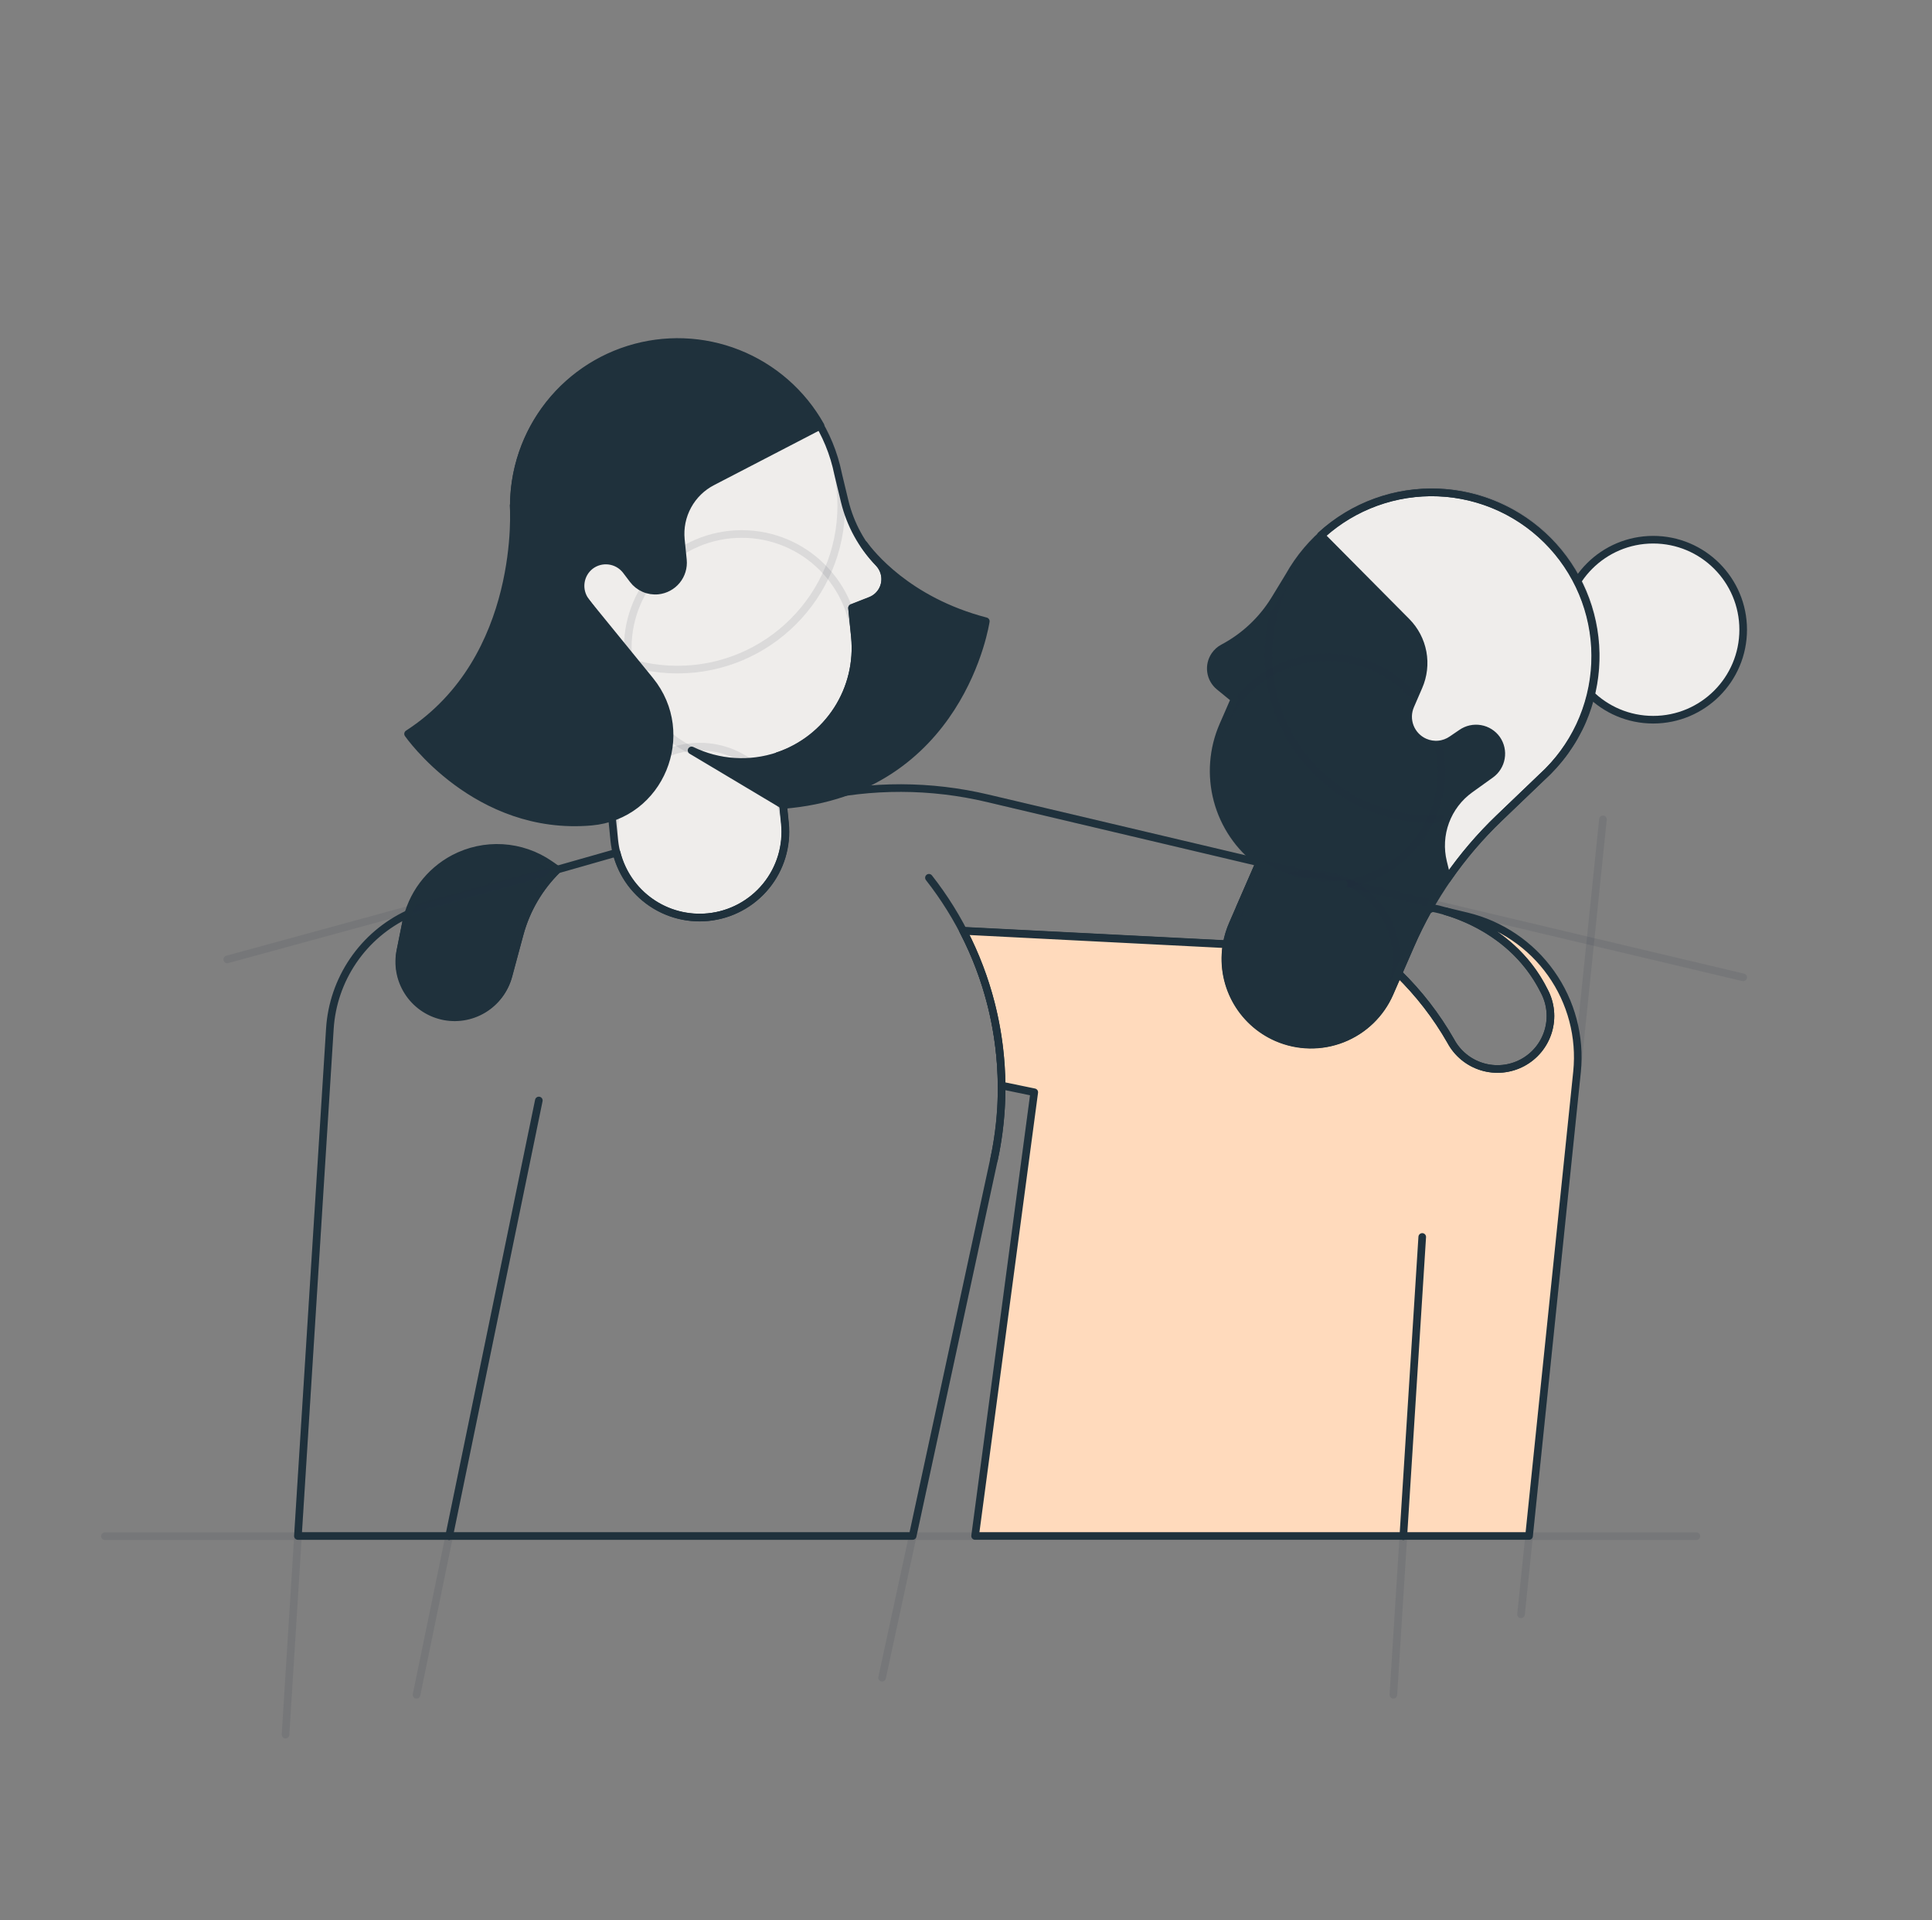 <svg width="156" height="155" viewBox="0 0 156 155" fill="none" xmlns="http://www.w3.org/2000/svg">
<rect x="0" y="0" width="156" height="155" fill="#808080" stroke="none"/>
<path d="M133.488 58.102C137.501 58.102 140.754 54.849 140.754 50.836C140.754 46.823 137.501 43.57 133.488 43.57C129.476 43.57 126.223 46.823 126.223 50.836C126.223 54.849 129.476 58.102 133.488 58.102Z" fill="#EFEDEB" stroke="#1F313C" stroke-width="0.615" stroke-linecap="round" stroke-linejoin="round"/>
<path d="M127.768 58.202C129.106 55.091 129.2 51.585 128.03 48.407C126.86 45.228 124.515 42.62 121.478 41.12C118.442 39.619 114.946 39.341 111.71 40.342C108.475 41.343 105.747 43.547 104.088 46.5L102.906 48.437C101.892 50.074 100.461 51.411 98.76 52.312C98.493 52.454 98.264 52.659 98.093 52.909C97.828 53.297 97.718 53.77 97.785 54.235C97.851 54.7 98.09 55.123 98.454 55.42L99.69 56.431L98.764 58.559C97.933 60.465 97.773 62.596 98.308 64.605C98.844 66.614 100.044 68.382 101.713 69.622L99.531 74.632C99.168 75.466 98.972 76.362 98.956 77.271C98.939 78.18 99.102 79.083 99.434 79.929C99.767 80.775 100.263 81.547 100.894 82.202C101.524 82.856 102.278 83.379 103.112 83.743C104.794 84.475 106.698 84.509 108.406 83.838C110.114 83.166 111.485 81.844 112.218 80.162L112.923 78.546L113.911 76.279C115.589 72.424 118.018 68.941 121.057 66.034L124.517 62.721C125.91 61.463 127.018 59.922 127.768 58.202Z" fill="#1F313C"/>
<path d="M41.544 42.14C41.222 38.767 42.207 35.399 44.296 32.731C46.385 30.063 49.418 28.298 52.77 27.801C56.121 27.304 59.536 28.113 62.309 30.06C65.082 32.007 67.002 34.944 67.673 38.265L68.204 40.47C68.659 42.347 69.606 44.069 70.948 45.457C71.158 45.676 71.312 45.941 71.397 46.232C71.532 46.682 71.492 47.166 71.286 47.589C71.08 48.011 70.723 48.34 70.285 48.511L68.797 49.096L69.03 51.421C69.235 53.49 68.734 55.567 67.609 57.315C66.483 59.063 64.798 60.378 62.83 61.046L63.372 66.471C63.554 68.297 63.003 70.121 61.84 71.541C60.677 72.961 58.998 73.861 57.172 74.043C56.268 74.134 55.354 74.046 54.484 73.783C53.614 73.521 52.804 73.089 52.1 72.513C51.397 71.938 50.814 71.229 50.385 70.427C49.956 69.626 49.69 68.748 49.6 67.843L49.426 66.092L49.178 63.627C48.761 59.444 47.518 55.386 45.52 51.688L43.242 47.472C42.298 45.838 41.719 44.019 41.544 42.14Z" fill="#EFEDEB" stroke="#1F313C" stroke-width="0.615" stroke-linecap="round" stroke-linejoin="round"/>
<path d="M45.005 70.2L44.389 69.773C43.263 68.996 41.945 68.542 40.579 68.46C39.212 68.379 37.85 68.674 36.639 69.312C35.658 69.832 34.804 70.564 34.139 71.453C33.474 72.343 33.016 73.37 32.795 74.458L32.346 76.702C32.119 77.829 32.334 79 32.948 79.973C33.561 80.945 34.525 81.644 35.64 81.925C36.779 82.216 37.987 82.046 39.002 81.453C40.017 80.859 40.758 79.891 41.065 78.756L41.96 75.408C42.495 73.43 43.55 71.631 45.017 70.2H45.005Z" fill="#1F313C"/>
<path opacity="0.1" d="M115.643 66.142C122.948 66.142 128.869 60.221 128.869 52.917C128.869 45.613 122.948 39.691 115.643 39.691C108.339 39.691 102.418 45.613 102.418 52.917C102.418 60.221 108.339 66.142 115.643 66.142Z" stroke="#1F313C" stroke-width="0.615" stroke-linecap="round" stroke-linejoin="round"/>
<path opacity="0.1" d="M107.188 71.463C112.27 71.463 116.391 67.343 116.391 62.26C116.391 57.177 112.27 53.057 107.188 53.057C102.105 53.057 97.984 57.177 97.984 62.26C97.984 67.343 102.105 71.463 107.188 71.463Z" stroke="#1F313C" stroke-width="0.615" stroke-linecap="round" stroke-linejoin="round"/>
<path opacity="0.1" d="M105.862 84.358C109.676 84.358 112.768 81.267 112.768 77.453C112.768 73.639 109.676 70.548 105.862 70.548C102.049 70.548 98.957 73.639 98.957 77.453C98.957 81.267 102.049 84.358 105.862 84.358Z" stroke="#1F313C" stroke-width="0.615" stroke-linecap="round" stroke-linejoin="round"/>
<path opacity="0.1" d="M8.469 124.016H136.975" stroke="#1F313C" stroke-width="0.615" stroke-linecap="round" stroke-linejoin="round"/>
<path opacity="0.1" d="M25.69 98.018L23.055 140.034" stroke="#1F313C" stroke-width="0.615" stroke-linecap="round" stroke-linejoin="round"/>
<path opacity="0.1" d="M42.995 91.338L33.633 136.823" stroke="#1F313C" stroke-width="0.615" stroke-linecap="round" stroke-linejoin="round"/>
<path opacity="0.1" d="M78.659 101.045L71.223 135.447" stroke="#1F313C" stroke-width="0.615" stroke-linecap="round" stroke-linejoin="round"/>
<path opacity="0.1" d="M114.341 107.732L112.508 136.822" stroke="#1F313C" stroke-width="0.615" stroke-linecap="round" stroke-linejoin="round"/>
<path opacity="0.1" d="M47.48 69.494L18.348 77.453" stroke="#1F313C" stroke-width="0.615" stroke-linecap="round" stroke-linejoin="round"/>
<path opacity="0.1" d="M80.879 64.713L140.755 78.903" stroke="#1F313C" stroke-width="0.615" stroke-linecap="round" stroke-linejoin="round"/>
<path opacity="0.1" d="M122.816 130.324L129.431 66.147" stroke="#1F313C" stroke-width="0.615" stroke-linecap="round" stroke-linejoin="round"/>
<path opacity="0.1" d="M81.348 104.424L84.885 77.919" stroke="#1F313C" stroke-width="0.615" stroke-linecap="round" stroke-linejoin="round"/>
<path d="M108.495 71.366C106.091 71.715 103.646 71.096 101.698 69.645L100.105 73.303L108.499 71.366H108.495Z" fill="#1F313C" stroke="#1F313C" stroke-width="0.615" stroke-linecap="round" stroke-linejoin="round"/>
<path d="M114.55 55.432L113.887 56.963C113.769 57.234 113.705 57.525 113.699 57.821C113.694 58.116 113.747 58.409 113.855 58.684C113.962 58.959 114.124 59.21 114.329 59.423C114.534 59.636 114.779 59.806 115.049 59.924C115.402 60.078 115.788 60.139 116.171 60.101C116.553 60.063 116.92 59.927 117.235 59.707L118.01 59.18C118.454 58.87 119.003 58.749 119.536 58.842C120.069 58.934 120.545 59.234 120.858 59.676C121.165 60.119 121.286 60.664 121.194 61.196C121.103 61.727 120.807 62.201 120.37 62.516L118.696 63.717C117.788 64.37 117.097 65.279 116.71 66.328C116.323 67.377 116.259 68.518 116.526 69.603L116.859 70.967C118.084 69.191 119.486 67.543 121.044 66.05L124.504 62.737C125.786 61.565 126.825 60.152 127.561 58.579C128.296 57.005 128.715 55.303 128.793 53.568C128.871 51.833 128.606 50.099 128.014 48.466C127.421 46.834 126.513 45.333 125.341 44.052C124.17 42.77 122.757 41.731 121.183 40.995C119.61 40.26 117.907 39.841 116.172 39.763C114.437 39.685 112.704 39.95 111.071 40.542C109.438 41.135 107.938 42.043 106.656 43.215L113.577 50.19C114.246 50.865 114.697 51.726 114.871 52.661C115.044 53.596 114.932 54.562 114.55 55.432Z" fill="#EFEDEB" stroke="#1F313C" stroke-width="0.615" stroke-linecap="round" stroke-linejoin="round"/>
<path opacity="0.1" d="M54.702 54.057C62.006 54.057 67.927 48.136 67.927 40.832C67.927 33.528 62.006 27.606 54.702 27.606C47.398 27.606 41.477 33.528 41.477 40.832C41.477 48.136 47.398 54.057 54.702 54.057Z" stroke="#1F313C" stroke-width="0.615" stroke-linecap="round" stroke-linejoin="round"/>
<path opacity="0.1" d="M59.891 61.516C64.973 61.516 69.094 57.395 69.094 52.312C69.094 47.23 64.973 43.109 59.891 43.109C54.808 43.109 50.688 47.23 50.688 52.312C50.688 57.395 54.808 61.516 59.891 61.516Z" stroke="#1F313C" stroke-width="0.615" stroke-linecap="round" stroke-linejoin="round"/>
<path opacity="0.1" d="M56.495 74.086C60.309 74.086 63.4 70.994 63.4 67.181C63.4 63.367 60.309 60.275 56.495 60.275C52.681 60.275 49.59 63.367 49.59 67.181C49.59 70.994 52.681 74.086 56.495 74.086Z" stroke="#1F313C" stroke-width="0.615" stroke-linecap="round" stroke-linejoin="round"/>
<g opacity="0.1">
<path opacity="0.1" d="M79.75 64.446C75.157 63.357 70.375 63.345 65.777 64.411L63.246 64.996L63.394 66.465C63.575 68.291 63.024 70.114 61.862 71.534C60.699 72.954 59.02 73.854 57.194 74.036V74.036C55.542 74.201 53.886 73.767 52.528 72.812C51.169 71.858 50.2 70.446 49.796 68.836L34.579 73.176C32.395 73.799 30.457 75.084 29.033 76.853C27.609 78.623 26.769 80.79 26.628 83.057L24.059 124H73.697L80.262 93.617C81.612 87.355 80.734 80.819 77.778 75.137L99.048 76.218C99.142 75.675 99.301 75.146 99.52 74.641L101.702 69.63L79.75 64.446Z" stroke="#1F313C" stroke-width="0.615" stroke-linecap="round" stroke-linejoin="round"/>
</g>
<path d="M55.848 60.582C58.031 61.646 60.545 61.806 62.846 61.028L63.233 64.996L55.84 60.582H55.848Z" fill="#1F313C" stroke="#1F313C" stroke-width="0.615" stroke-linecap="round" stroke-linejoin="round"/>
<path d="M54.976 43.558L55.143 45.209C55.201 45.803 55.022 46.396 54.644 46.858C54.267 47.319 53.721 47.613 53.128 47.674C52.745 47.712 52.358 47.651 52.005 47.497C51.653 47.343 51.345 47.101 51.113 46.794L50.555 46.058C50.223 45.625 49.734 45.341 49.193 45.269C48.653 45.196 48.106 45.34 47.672 45.67C47.246 46.001 46.967 46.485 46.895 47.019C46.822 47.553 46.962 48.094 47.284 48.526L48.509 50.185C49.172 51.084 49.551 52.161 49.597 53.278C49.644 54.394 49.355 55.499 48.769 56.45L48.032 57.648C47.412 55.581 46.584 53.583 45.56 51.684L43.282 47.468C42.331 45.838 41.744 44.022 41.561 42.144C41.261 39.122 42.009 36.088 43.682 33.553C45.354 31.018 47.848 29.136 50.745 28.222C53.641 27.309 56.764 27.421 59.588 28.538C62.412 29.656 64.765 31.711 66.252 34.359L57.526 38.885C56.681 39.318 55.986 39.996 55.532 40.829C55.077 41.663 54.883 42.614 54.976 43.558Z" fill="#1F313C" stroke="#1F313C" stroke-width="0.615" stroke-linecap="round" stroke-linejoin="round"/>
<path d="M41.474 40.796C41.474 40.796 42.373 53.142 32.949 59.245C32.949 59.245 38.432 67.154 47.752 66.332C53.312 65.844 56.005 59.256 52.483 54.928L47.264 48.523L43.567 44.26L44.098 39.699L41.474 40.796Z" fill="#1F313C" stroke="#1F313C" stroke-width="0.615" stroke-linecap="round" stroke-linejoin="round"/>
<path d="M79.599 50.154C73.229 48.496 70.26 44.632 69.76 43.954C70.113 44.48 70.511 44.974 70.95 45.431C71.16 45.649 71.314 45.915 71.4 46.206C71.534 46.656 71.494 47.14 71.288 47.562C71.082 47.984 70.725 48.313 70.287 48.484L68.799 49.069L69.032 51.394C69.238 53.463 68.737 55.541 67.611 57.288C66.485 59.036 64.801 60.351 62.832 61.02L63.219 64.988C77.611 63.844 79.599 50.154 79.599 50.154Z" fill="#1F313C" stroke="#1F313C" stroke-width="0.615" stroke-linecap="round" stroke-linejoin="round"/>
<path d="M79.746 64.446C75.153 63.357 70.371 63.345 65.773 64.411L63.243 64.996L63.39 66.465C63.572 68.291 63.02 70.114 61.858 71.534C60.695 72.954 59.016 73.854 57.19 74.036V74.036C55.538 74.201 53.882 73.767 52.524 72.812C51.166 71.858 50.196 70.446 49.792 68.836L45.007 70.2C43.544 71.633 42.493 73.431 41.961 75.408L41.05 78.756C40.761 79.893 40.036 80.871 39.033 81.479C38.03 82.087 36.828 82.277 35.686 82.008C34.544 81.738 33.554 81.032 32.928 80.039C32.302 79.047 32.091 77.849 32.339 76.702L32.789 74.459C32.836 74.23 32.894 74.003 32.963 73.781C31.172 74.615 29.638 75.917 28.524 77.549C27.411 79.182 26.758 81.085 26.635 83.057L24.055 124H73.693L80.258 93.617C81.608 87.355 80.73 80.819 77.774 75.137L99.044 76.218C99.138 75.675 99.297 75.146 99.516 74.641L101.698 69.63L79.746 64.446Z" stroke="#1F313C" stroke-width="0.615" stroke-linecap="round" stroke-linejoin="round"/>
<path d="M36.266 124.015L43.508 88.842" stroke="#1F313C" stroke-width="0.615" stroke-linecap="round" stroke-linejoin="round"/>
<path d="M118.434 73.973L116.717 73.562C118.612 74.117 122.565 75.744 124.688 80.007C124.952 80.502 125.117 81.046 125.171 81.605C125.225 82.164 125.169 82.729 125.005 83.266C124.842 83.804 124.574 84.304 124.217 84.738C123.86 85.172 123.421 85.531 122.925 85.796C122.429 86.06 121.886 86.224 121.327 86.279C120.767 86.333 120.203 86.277 119.665 86.113C119.128 85.95 118.628 85.682 118.193 85.325C117.759 84.968 117.4 84.529 117.136 84.033C115.988 82.024 114.565 80.184 112.908 78.569L112.203 80.185C111.47 81.867 110.099 83.189 108.391 83.86C106.683 84.532 104.779 84.498 103.097 83.765C101.675 83.145 100.503 82.066 99.768 80.7C99.033 79.334 98.778 77.76 99.043 76.232L77.773 75.151C79.78 79.008 80.842 83.285 80.873 87.633L83.512 88.179L78.734 123.999H123.464L127.339 86.52C127.623 83.706 126.877 80.883 125.24 78.576C123.603 76.269 121.185 74.634 118.434 73.973Z" fill="#FFDABC" stroke="#1F313C" stroke-width="0.615" stroke-linecap="round" stroke-linejoin="round"/>
<path d="M113.312 124.016L114.839 99.859" stroke="#1F313C" stroke-width="0.615" stroke-linecap="round" stroke-linejoin="round"/>
<path d="M112.91 78.57C114.567 80.185 115.99 82.024 117.138 84.034C117.402 84.529 117.762 84.969 118.196 85.325C118.63 85.682 119.13 85.95 119.667 86.114C120.205 86.278 120.769 86.334 121.329 86.28C121.888 86.225 122.431 86.061 122.927 85.797C123.423 85.532 123.862 85.173 124.219 84.739C124.576 84.305 124.844 83.805 125.008 83.267C125.171 82.73 125.228 82.165 125.173 81.606C125.119 81.046 124.955 80.503 124.69 80.007C121.83 74.265 115.646 73.304 115.646 73.304L115.297 73.482C114.784 74.398 114.317 75.34 113.898 76.303L112.91 78.57Z" stroke="#1F313C" stroke-width="0.615" stroke-linecap="round" stroke-linejoin="round"/>
<path d="M80.258 93.632C81.111 89.684 81.082 85.597 80.175 81.661C79.267 77.725 77.503 74.038 75.008 70.862" stroke="#1F313C" stroke-width="0.615" stroke-linecap="round" stroke-linejoin="round"/>
<path d="M127.768 58.202C129.106 55.091 129.2 51.585 128.03 48.407C126.86 45.228 124.515 42.62 121.478 41.12C118.442 39.619 114.946 39.341 111.71 40.342C108.475 41.343 105.747 43.547 104.088 46.5V46.5L102.906 48.437C101.892 50.074 100.461 51.411 98.76 52.312C98.493 52.454 98.264 52.659 98.093 52.909V52.909C97.828 53.297 97.718 53.77 97.785 54.235C97.851 54.7 98.09 55.123 98.454 55.42L99.69 56.431L98.764 58.559C97.933 60.465 97.773 62.596 98.308 64.605C98.844 66.614 100.044 68.382 101.713 69.622L99.531 74.632C99.168 75.466 98.972 76.362 98.956 77.271C98.939 78.18 99.102 79.083 99.434 79.929C99.767 80.775 100.263 81.547 100.894 82.202C101.524 82.856 102.278 83.379 103.112 83.743V83.743C104.794 84.475 106.698 84.509 108.406 83.838C110.114 83.166 111.485 81.844 112.218 80.162L112.923 78.546L113.911 76.279C115.589 72.424 118.018 68.941 121.057 66.034L124.517 62.721C125.91 61.463 127.018 59.922 127.768 58.202Z" stroke="#1F313C" stroke-width="0.615" stroke-linecap="round" stroke-linejoin="round"/>
<path d="M45.005 70.2L44.389 69.773C43.263 68.996 41.945 68.542 40.579 68.46C39.212 68.379 37.85 68.674 36.639 69.312V69.312C35.658 69.832 34.804 70.564 34.139 71.453C33.474 72.343 33.016 73.37 32.795 74.458L32.346 76.702C32.119 77.829 32.334 79 32.948 79.973C33.561 80.945 34.525 81.644 35.64 81.925V81.925C36.779 82.216 37.987 82.046 39.002 81.453C40.017 80.859 40.758 79.891 41.065 78.756L41.96 75.408C42.495 73.43 43.55 71.631 45.017 70.2H45.005Z" stroke="#1F313C" stroke-width="0.615" stroke-linecap="round" stroke-linejoin="round"/>
</svg>
